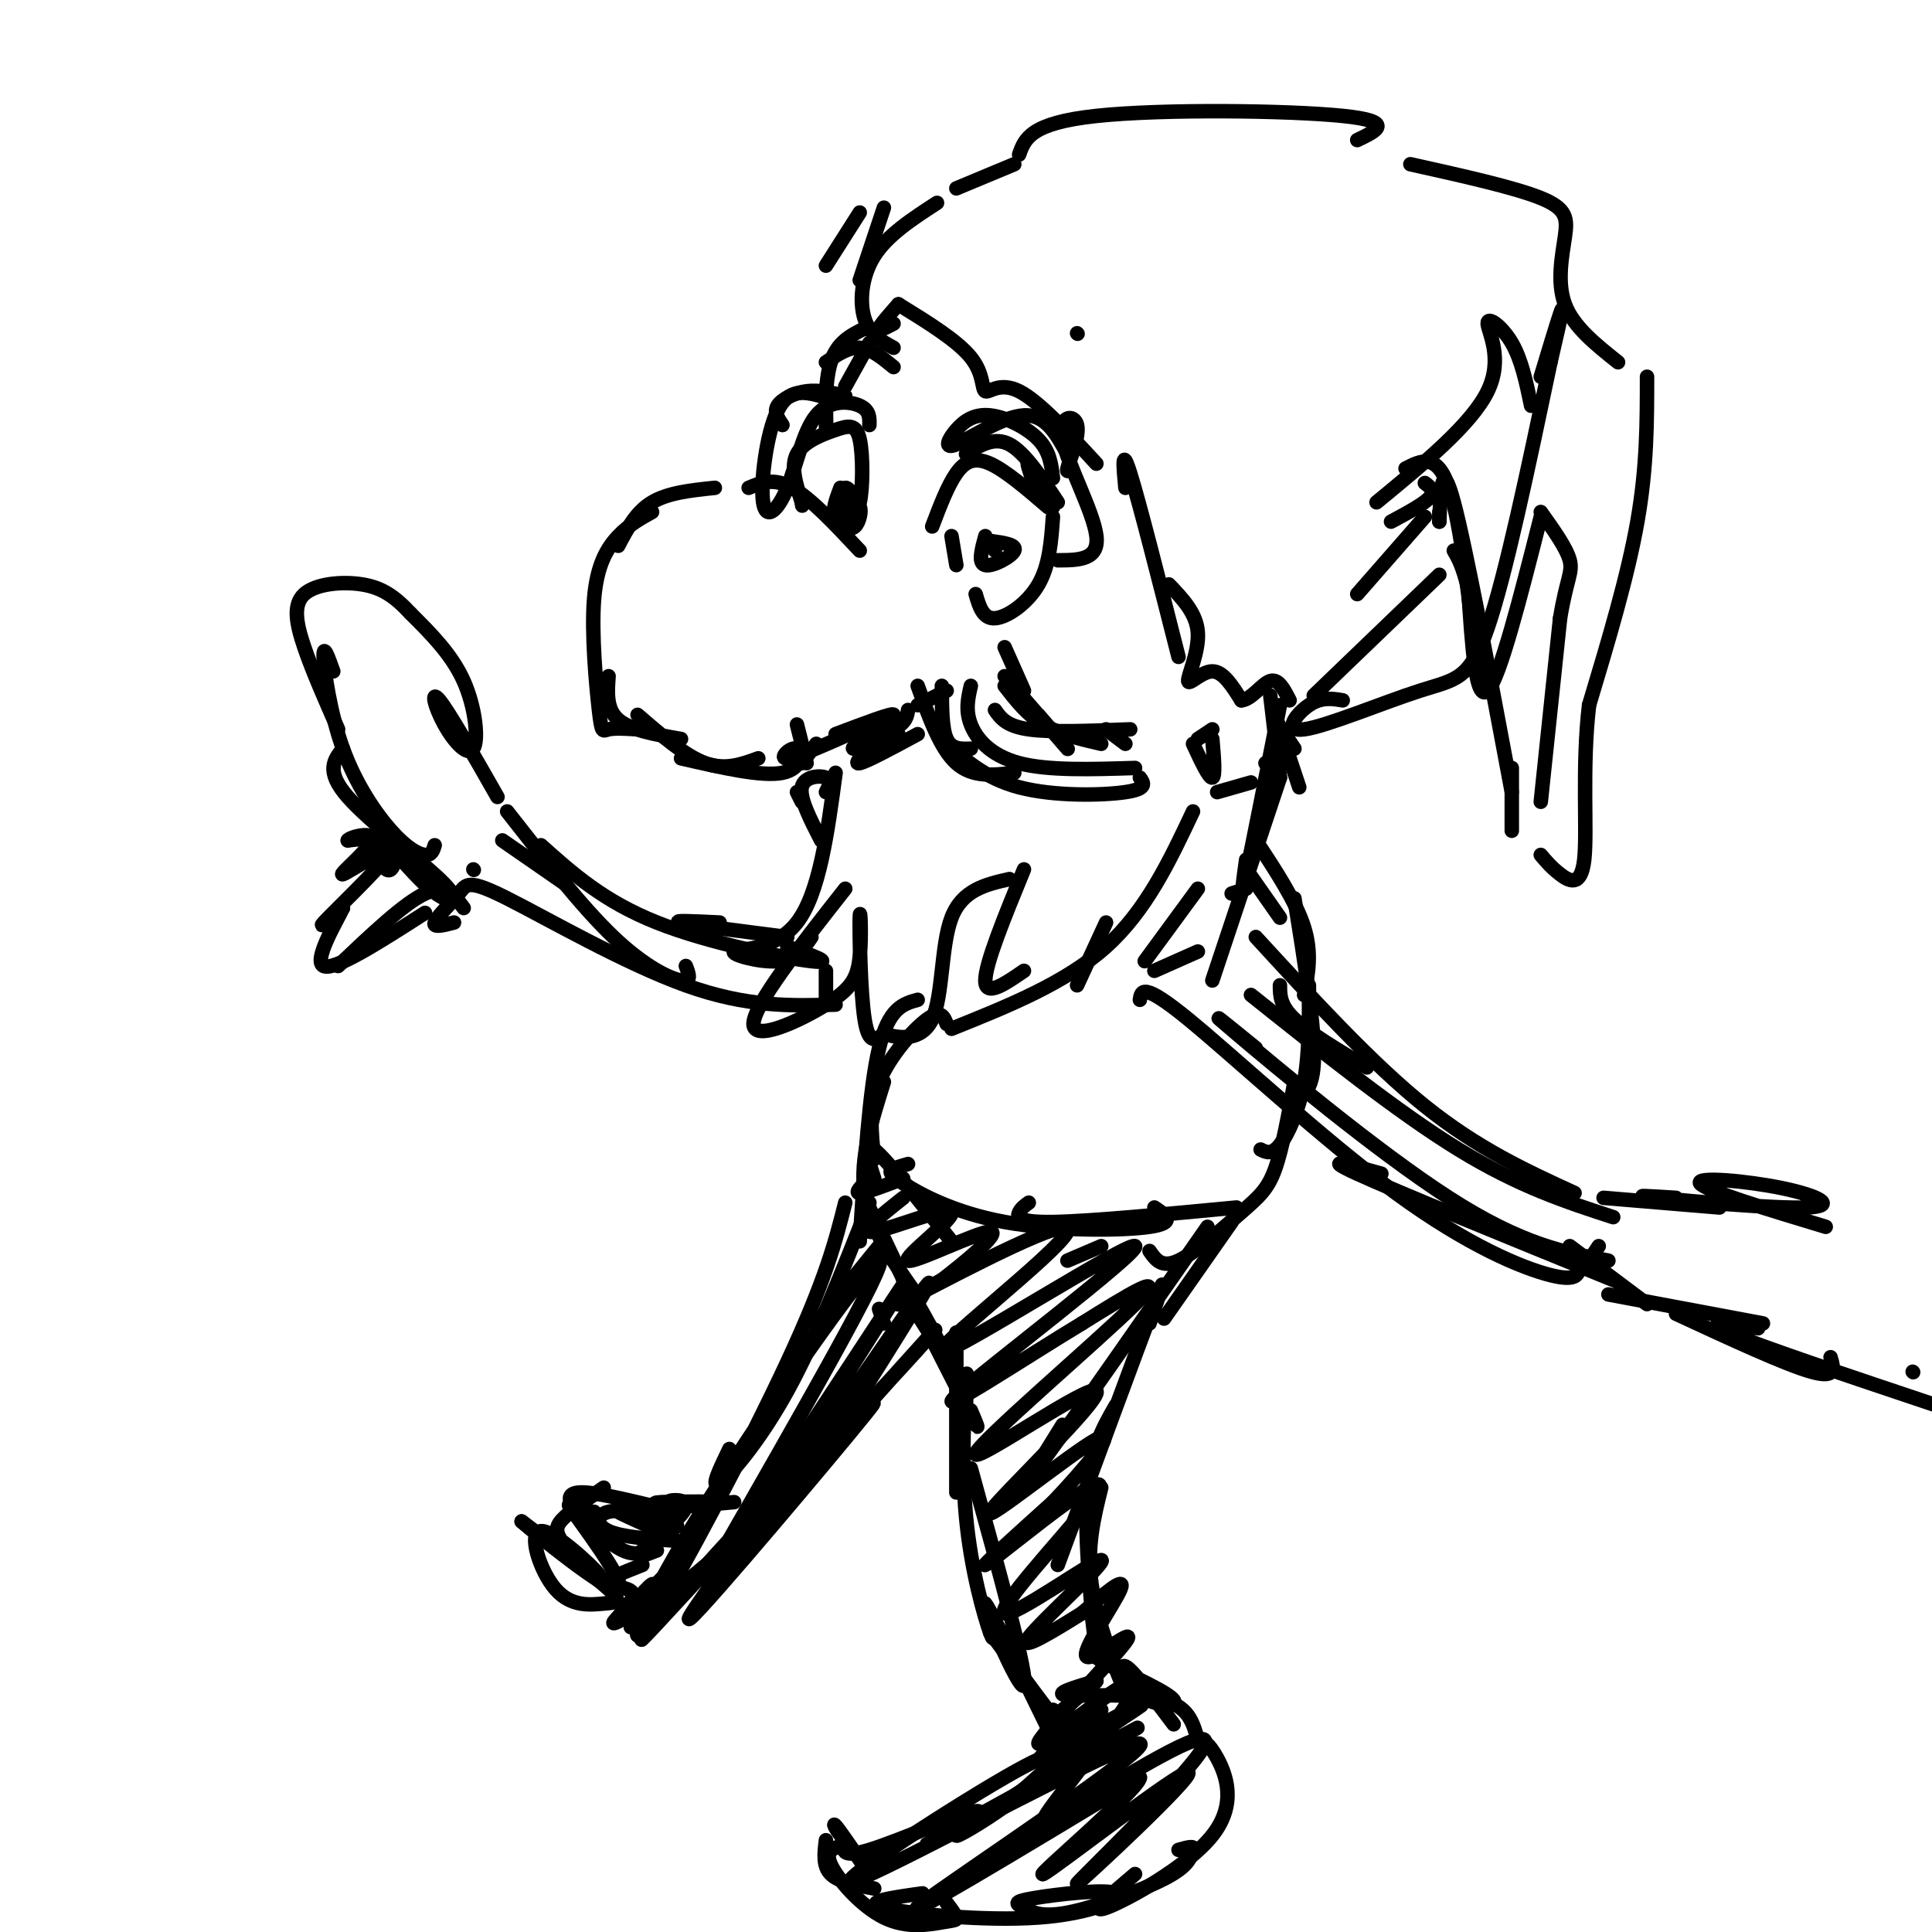 <svg viewBox='0 0 400 400' version='1.1' xmlns='http://www.w3.org/2000/svg' xmlns:xlink='http://www.w3.org/1999/xlink'><g fill='none' stroke='rgb(0,0,0)' stroke-width='3' stroke-linecap='round' stroke-linejoin='round'><path d='M178,114c-5.083,-5.417 -10.167,-10.833 -14,-13c-3.833,-2.167 -6.417,-1.083 -9,0'/><path d='M148,101c-4.833,0.500 -9.667,1.000 -13,3c-3.333,2.000 -5.167,5.500 -7,9'/><path d='M135,106c-2.368,1.306 -4.737,2.612 -7,5c-2.263,2.388 -4.421,5.856 -5,13c-0.579,7.144 0.421,17.962 1,23c0.579,5.038 0.737,4.297 2,4c1.263,-0.297 3.632,-0.148 6,0'/><path d='M126,140c-0.250,3.417 -0.500,6.833 2,9c2.500,2.167 7.750,3.083 13,4'/><path d='M132,148c4.917,4.250 9.833,8.500 14,10c4.167,1.500 7.583,0.250 11,-1'/><path d='M141,157c8.387,1.929 16.774,3.857 21,3c4.226,-0.857 4.292,-4.500 3,-5c-1.292,-0.500 -3.940,2.143 -2,2c1.940,-0.143 8.470,-3.071 15,-6'/><path d='M173,152c6.054,-2.292 12.107,-4.583 12,-4c-0.107,0.583 -6.375,4.042 -7,5c-0.625,0.958 4.393,-0.583 7,-2c2.607,-1.417 2.804,-2.708 3,-4'/><path d='M193,109c1.600,-4.222 3.200,-8.444 5,-11c1.800,-2.556 3.800,-3.444 7,-2c3.200,1.444 7.600,5.222 12,9'/><path d='M218,107c-0.356,5.022 -0.711,10.044 -3,14c-2.289,3.956 -6.511,6.844 -9,7c-2.489,0.156 -3.244,-2.422 -4,-5'/><path d='M198,117c0.000,0.000 -1.000,-6.000 -1,-6'/><path d='M204,111c-0.778,2.822 -1.556,5.644 0,6c1.556,0.356 5.444,-1.756 6,-3c0.556,-1.244 -2.222,-1.622 -5,-2'/><path d='M205,112c-0.667,0.000 0.167,1.000 1,2'/><path d='M175,104c1.182,1.388 2.364,2.775 3,0c0.636,-2.775 0.727,-9.713 0,-13c-0.727,-3.287 -2.273,-2.923 -5,-2c-2.727,0.923 -6.636,2.407 -8,5c-1.364,2.593 -0.182,6.297 1,10'/><path d='M166,104c0.167,1.500 0.083,0.250 0,-1'/><path d='M174,101c-0.923,2.456 -1.845,4.911 -1,6c0.845,1.089 3.458,0.811 4,-1c0.542,-1.811 -0.987,-5.157 -2,-5c-1.013,0.157 -1.509,3.815 -1,6c0.509,2.185 2.022,2.896 3,2c0.978,-0.896 1.422,-3.399 1,-4c-0.422,-0.601 -1.711,0.699 -3,2'/><path d='M175,107c-0.500,0.500 -0.250,0.750 0,1'/><path d='M190,146c0.000,0.000 6.000,-3.000 6,-3'/><path d='M195,142c0.000,4.417 0.000,8.833 1,11c1.000,2.167 3.000,2.083 5,2'/><path d='M190,142c2.333,6.500 4.667,13.000 8,16c3.333,3.000 7.667,2.500 12,2'/><path d='M195,153c4.378,4.044 8.756,8.089 16,10c7.244,1.911 17.356,1.689 22,1c4.644,-0.689 3.822,-1.844 3,-3'/><path d='M233,154c0.000,0.000 -4.000,-3.000 -4,-3'/><path d='M215,148c3.583,4.167 7.167,8.333 6,7c-1.167,-1.333 -7.083,-8.167 -13,-15'/><path d='M208,142c2.333,3.000 4.667,6.000 8,8c3.333,2.000 7.667,3.000 12,4'/><path d='M183,154c0.000,0.000 0.100,0.100 0.1,0.1'/><path d='M165,150c0.000,0.000 2.000,8.000 2,8'/><path d='M169,154c0.000,0.000 -3.000,4.000 -3,4'/><path d='M179,153c-1.583,1.083 -3.167,2.167 -2,2c1.167,-0.167 5.083,-1.583 9,-3'/><path d='M181,154c-2.250,2.167 -4.500,4.333 -3,4c1.500,-0.333 6.750,-3.167 12,-6'/><path d='M175,80c0.000,0.000 5.000,-9.000 5,-9'/><path d='M179,68c-2.844,1.422 -5.689,2.844 -7,7c-1.311,4.156 -1.089,11.044 -1,13c0.089,1.956 0.044,-1.022 0,-4'/><path d='M171,75c2.333,-1.583 4.667,-3.167 7,-3c2.333,0.167 4.667,2.083 7,4'/><path d='M200,94c2.917,-1.833 5.833,-3.667 9,-2c3.167,1.667 6.583,6.833 10,12'/><path d='M218,99c-0.322,-2.765 -0.644,-5.529 -3,-8c-2.356,-2.471 -6.747,-4.648 -10,-5c-3.253,-0.352 -5.367,1.122 -7,3c-1.633,1.878 -2.786,4.159 0,3c2.786,-1.159 9.510,-5.760 14,-6c4.490,-0.240 6.745,3.880 9,8'/><path d='M221,94c1.185,2.431 -0.351,4.508 0,3c0.351,-1.508 2.589,-6.600 2,-9c-0.589,-2.400 -4.005,-2.108 -3,3c1.005,5.108 6.430,15.031 7,20c0.570,4.969 -3.715,4.985 -8,5'/><path d='M214,100c-0.833,-2.417 -1.667,-4.833 -1,-4c0.667,0.833 2.833,4.917 5,9'/><path d='M175,82c-2.689,-0.667 -5.378,-1.333 -8,-1c-2.622,0.333 -5.178,1.667 -6,3c-0.822,1.333 0.089,2.667 1,4'/><path d='M170,82c-3.343,-0.859 -6.685,-1.718 -9,3c-2.315,4.718 -3.601,15.013 -3,19c0.601,3.987 3.089,1.667 5,-3c1.911,-4.667 3.245,-11.679 6,-15c2.755,-3.321 6.930,-2.949 9,-2c2.070,0.949 2.035,2.474 2,4'/><path d='M178,58c0.000,0.000 5.000,-15.000 5,-15'/><path d='M171,55c0.000,0.000 7.000,-11.000 7,-11'/><path d='M185,72c-2.467,-1.333 -4.933,-2.667 -6,-6c-1.067,-3.333 -0.733,-8.667 2,-13c2.733,-4.333 7.867,-7.667 13,-11'/><path d='M198,39c0.000,0.000 12.000,-5.000 12,-5'/><path d='M211,32c1.156,-3.267 2.311,-6.533 16,-8c13.689,-1.467 39.911,-1.133 51,0c11.089,1.133 7.044,3.067 3,5'/><path d='M292,34c10.780,2.399 21.560,4.798 27,7c5.440,2.202 5.542,4.208 5,8c-0.542,3.792 -1.726,9.369 0,14c1.726,4.631 6.363,8.315 11,12'/><path d='M341,78c0.000,9.333 0.000,18.667 -2,30c-2.000,11.333 -6.000,24.667 -10,38'/><path d='M329,146c-1.524,12.893 -0.333,26.125 -1,32c-0.667,5.875 -3.190,4.393 -5,3c-1.810,-1.393 -2.905,-2.696 -4,-4'/><path d='M319,166c0.000,0.000 4.000,-38.000 4,-38'/><path d='M323,128c1.333,-8.133 2.667,-9.467 2,-12c-0.667,-2.533 -3.333,-6.267 -6,-10'/><path d='M319,107c-4.250,16.750 -8.500,33.500 -11,36c-2.500,2.500 -3.250,-9.250 -4,-21'/><path d='M304,122c-1.167,-4.833 -2.083,-6.417 -3,-8'/><path d='M298,108c0.000,0.000 0.000,-2.000 0,-2'/><path d='M298,108c0.250,-6.667 0.500,-13.333 3,-4c2.500,9.333 7.250,34.667 12,60'/><path d='M313,159c0.000,0.000 0.000,13.000 0,13'/><path d='M306,141c-1.750,-16.333 -3.500,-32.667 -6,-40c-2.500,-7.333 -5.750,-5.667 -9,-4'/><path d='M295,100c1.083,0.833 2.167,1.667 1,3c-1.167,1.333 -4.583,3.167 -8,5'/><path d='M295,107c0.000,0.000 -14.000,16.000 -14,16'/><path d='M298,119c0.000,0.000 -26.000,25.000 -26,25'/><path d='M278,145c-2.209,-0.370 -4.418,-0.740 -7,1c-2.582,1.740 -5.537,5.590 -1,5c4.537,-0.590 16.568,-5.620 24,-8c7.432,-2.380 10.266,-2.108 14,-13c3.734,-10.892 8.367,-32.946 13,-55'/><path d='M321,75c2.644,-11.356 2.756,-12.244 2,-10c-0.756,2.244 -2.378,7.622 -4,13'/><path d='M317,84c-0.988,-4.762 -1.976,-9.524 -4,-13c-2.024,-3.476 -5.083,-5.667 -5,-4c0.083,1.667 3.310,7.190 0,14c-3.310,6.810 -13.155,14.905 -23,23'/><path d='M223,69c0.000,0.000 0.100,0.100 0.1,0.1'/><path d='M186,63c-1.917,2.167 -3.833,4.333 -4,5c-0.167,0.667 1.417,-0.167 3,-1'/><path d='M186,63c6.113,3.768 12.226,7.536 15,11c2.774,3.464 2.208,6.625 3,7c0.792,0.375 2.940,-2.036 7,0c4.060,2.036 10.030,8.518 16,15'/><path d='M233,101c-0.417,-4.417 -0.833,-8.833 1,-3c1.833,5.833 5.917,21.917 10,38'/><path d='M242,121c2.875,3.000 5.750,6.000 6,10c0.250,4.000 -2.125,9.000 -2,10c0.125,1.000 2.750,-2.000 5,-2c2.250,0.000 4.125,3.000 6,6'/><path d='M257,145c2.089,-0.133 4.311,-3.467 6,-4c1.689,-0.533 2.844,1.733 4,4'/><path d='M208,134c0.000,0.000 4.000,9.000 4,9'/><path d='M201,142c-0.578,2.511 -1.156,5.022 0,8c1.156,2.978 4.044,6.422 10,8c5.956,1.578 14.978,1.289 24,1'/><path d='M206,147c1.167,1.667 2.333,3.333 7,4c4.667,0.667 12.833,0.333 21,0'/><path d='M165,164c0.000,0.000 1.000,2.000 1,2'/><path d='M171,164c0.644,-1.244 1.289,-2.489 0,-3c-1.289,-0.511 -4.511,-0.289 -5,2c-0.489,2.289 1.756,6.644 4,11'/><path d='M173,160c-1.685,12.512 -3.369,25.024 -8,31c-4.631,5.976 -12.208,5.417 -13,6c-0.792,0.583 5.202,2.310 9,2c3.798,-0.310 5.399,-2.655 7,-5'/><path d='M175,184c-9.516,12.092 -19.032,24.185 -19,28c0.032,3.815 9.614,-0.646 15,-4c5.386,-3.354 6.578,-5.600 7,-10c0.422,-4.400 0.075,-10.954 0,-8c-0.075,2.954 0.121,15.415 1,21c0.879,5.585 2.439,4.292 4,3'/><path d='M183,214c2.786,0.940 7.750,1.792 10,-3c2.250,-4.792 1.786,-15.226 4,-21c2.214,-5.774 7.107,-6.887 12,-8'/><path d='M212,180c-4.000,9.750 -8.000,19.500 -8,23c0.000,3.500 4.000,0.750 8,-2'/><path d='M197,213c11.833,-4.750 23.667,-9.500 32,-17c8.333,-7.500 13.167,-17.750 18,-28'/><path d='M247,154c1.667,3.583 3.333,7.167 4,7c0.667,-0.167 0.333,-4.083 0,-8'/><path d='M251,151c0.000,0.000 -3.000,2.000 -3,2'/><path d='M252,164c0.000,0.000 7.000,-2.000 7,-2'/><path d='M262,158c0.000,0.000 2.000,0.000 2,0'/><path d='M264,149c0.000,0.000 4.000,6.000 4,6'/><path d='M264,148c0.000,0.000 5.000,15.000 5,15'/><path d='M263,144c0.000,0.000 2.000,17.000 2,17'/><path d='M265,146c-2.917,14.833 -5.833,29.667 -7,35c-1.167,5.333 -0.583,1.167 0,-3'/><path d='M265,161c0.000,0.000 -14.000,42.000 -14,42'/><path d='M248,184c0.000,0.000 -11.000,15.000 -11,15'/><path d='M229,191c0.000,0.000 -6.000,13.000 -6,13'/><path d='M239,201c0.000,0.000 9.000,-4.000 9,-4'/><path d='M255,185c0.000,0.000 3.000,-1.000 3,-1'/><path d='M258,180c0.000,0.000 7.000,10.000 7,10'/><path d='M260,174c4.167,6.333 8.333,12.667 10,18c1.667,5.333 0.833,9.667 0,14'/><path d='M268,186c2.167,13.500 4.333,27.000 4,34c-0.333,7.000 -3.167,7.500 -6,8'/><path d='M271,204c0.044,7.022 0.089,14.044 -1,20c-1.089,5.956 -3.311,10.844 -5,13c-1.689,2.156 -2.844,1.578 -4,1'/><path d='M268,224c-1.250,6.899 -2.500,13.798 -4,18c-1.500,4.202 -3.250,5.708 -7,9c-3.750,3.292 -9.500,8.369 -13,10c-3.500,1.631 -4.750,-0.185 -6,-2'/><path d='M228,258c0.000,0.000 -7.000,3.000 -7,3'/><path d='M196,212c-0.600,-1.511 -1.200,-3.022 -4,-1c-2.800,2.022 -7.800,7.578 -10,13c-2.200,5.422 -1.600,10.711 -1,16'/><path d='M190,207c-3.000,0.833 -6.000,1.667 -8,10c-2.000,8.333 -3.000,24.167 -4,40'/><path d='M183,224c-2.500,7.917 -5.000,15.833 -4,23c1.000,7.167 5.500,13.583 10,20'/><path d='M179,248c0.000,0.000 10.000,21.000 10,21'/><path d='M181,244c-1.333,-4.083 -2.667,-8.167 0,-6c2.667,2.167 9.333,10.583 16,19'/><path d='M188,241c-1.096,0.311 -2.191,0.622 -3,1c-0.809,0.378 -1.330,0.823 2,3c3.330,2.177 10.512,6.086 21,8c10.488,1.914 24.282,1.833 30,1c5.718,-0.833 3.359,-2.416 1,-4'/><path d='M213,249c-0.778,0.556 -1.556,1.111 -2,2c-0.444,0.889 -0.556,2.111 7,2c7.556,-0.111 22.778,-1.556 38,-3'/><path d='M255,253c0.000,0.000 -14.000,20.000 -14,20'/><path d='M250,254c-14.000,20.083 -28.000,40.167 -33,47c-5.000,6.833 -1.000,0.417 3,-6'/><path d='M238,274c2.083,-6.167 4.167,-12.333 1,-4c-3.167,8.333 -11.583,31.167 -20,54'/><path d='M231,291c-2.778,4.822 -5.556,9.644 -6,20c-0.444,10.356 1.444,26.244 2,31c0.556,4.756 -0.222,-1.622 -1,-8'/><path d='M228,308c-1.533,6.156 -3.067,12.311 -2,20c1.067,7.689 4.733,16.911 6,20c1.267,3.089 0.133,0.044 -1,-3'/><path d='M188,269c4.689,7.467 9.378,14.933 8,12c-1.378,-2.933 -8.822,-16.267 -9,-16c-0.178,0.267 6.911,14.133 14,28'/><path d='M201,293c2.333,4.500 1.167,1.750 0,-1'/><path d='M198,281c0.000,-3.833 0.000,-7.667 0,-3c0.000,4.667 0.000,17.833 0,31'/><path d='M200,291c0.149,-4.542 0.298,-9.083 0,-5c-0.298,4.083 -1.042,16.792 0,28c1.042,11.208 3.869,20.917 5,24c1.131,3.083 0.565,-0.458 0,-4'/><path d='M201,304c6.042,21.929 12.083,43.857 11,45c-1.083,1.143 -9.292,-18.500 -8,-17c1.292,1.500 12.083,24.143 16,32c3.917,7.857 0.958,0.929 -2,-6'/><path d='M218,358c-0.333,-1.000 -0.167,-0.500 0,0'/><path d='M205,338c6.417,8.667 12.833,17.333 15,20c2.167,2.667 0.083,-0.667 -2,-4'/><path d='M228,344c6.982,3.244 13.964,6.488 15,8c1.036,1.512 -3.875,1.292 -7,-1c-3.125,-2.292 -4.464,-6.655 -3,-6c1.464,0.655 5.732,6.327 10,12'/><path d='M218,365c0.000,0.000 -10.000,9.000 -10,9'/><path d='M208,374c-4.389,3.188 -10.362,6.659 -10,6c0.362,-0.659 7.059,-5.447 4,-5c-3.059,0.447 -15.874,6.128 -22,8c-6.126,1.872 -5.563,-0.064 -5,-2'/><path d='M175,381c-1.533,-1.422 -2.867,-3.978 -2,-3c0.867,0.978 3.933,5.489 7,10'/><path d='M171,381c-0.333,2.667 -0.667,5.333 1,7c1.667,1.667 5.333,2.333 9,3'/><path d='M175,382c-2.177,0.478 -4.354,0.957 -3,4c1.354,3.043 6.239,8.651 11,11c4.761,2.349 9.397,1.440 12,1c2.603,-0.440 3.172,-0.411 3,-1c-0.172,-0.589 -1.086,-1.794 -2,-3'/><path d='M191,392c-6.388,0.884 -12.776,1.769 -8,3c4.776,1.231 20.717,2.809 32,2c11.283,-0.809 17.909,-4.003 16,-5c-1.909,-0.997 -12.351,0.205 -17,1c-4.649,0.795 -3.504,1.182 -2,2c1.504,0.818 3.366,2.066 9,1c5.634,-1.066 15.038,-4.448 20,-7c4.962,-2.552 5.481,-4.276 6,-6'/><path d='M247,383c0.500,-1.000 -1.250,-0.500 -3,0'/><path d='M235,388c-4.970,4.202 -9.940,8.405 -6,7c3.940,-1.405 16.792,-8.417 22,-15c5.208,-6.583 2.774,-12.738 1,-16c-1.774,-3.262 -2.887,-3.631 -4,-4'/><path d='M248,360c-0.940,-2.405 -1.292,-6.417 -7,-8c-5.708,-1.583 -16.774,-0.738 -20,-1c-3.226,-0.262 1.387,-1.631 6,-3'/><path d='M227,348c-0.167,0.500 -3.583,3.250 -7,6'/><path d='M228,354c-7.536,5.583 -15.071,11.167 -12,10c3.071,-1.167 16.750,-9.083 18,-10c1.250,-0.917 -9.929,5.167 -13,7c-3.071,1.833 1.964,-0.583 7,-3'/><path d='M228,358c4.235,-2.405 11.323,-6.918 7,-4c-4.323,2.918 -20.056,13.267 -18,13c2.056,-0.267 21.900,-11.149 18,-9c-3.900,2.149 -31.543,17.328 -40,22c-8.457,4.672 2.271,-1.164 13,-7'/><path d='M208,373c3.794,-2.283 6.778,-4.490 9,-7c2.222,-2.510 3.681,-5.325 -9,2c-12.681,7.325 -39.502,24.788 -30,21c9.502,-3.788 55.327,-28.828 58,-28c2.673,0.828 -37.808,27.522 -45,33c-7.192,5.478 18.904,-10.261 45,-26'/><path d='M236,368c0.103,2.286 -22.141,21.002 -20,20c2.141,-1.002 28.667,-21.722 30,-21c1.333,0.722 -22.526,22.887 -23,23c-0.474,0.113 22.436,-21.825 26,-28c3.564,-6.175 -12.218,3.412 -28,13'/><path d='M221,375c-5.884,2.812 -6.594,3.342 -1,-4c5.594,-7.342 17.493,-22.556 15,-23c-2.493,-0.444 -19.378,13.881 -20,13c-0.622,-0.881 15.019,-16.968 18,-21c2.981,-4.032 -6.697,3.991 -8,3c-1.303,-0.991 5.771,-10.998 7,-14c1.229,-3.002 -3.385,0.999 -8,5'/><path d='M224,334c-5.037,3.146 -13.631,8.510 -11,5c2.631,-3.510 16.485,-15.895 15,-16c-1.485,-0.105 -18.310,12.071 -20,11c-1.690,-1.071 11.753,-15.390 17,-22c5.247,-6.610 2.297,-5.510 -4,-1c-6.297,4.510 -15.942,12.432 -17,13c-1.058,0.568 6.471,-6.216 14,-13'/><path d='M218,311c6.046,-6.365 14.162,-15.779 9,-13c-5.162,2.779 -23.601,17.750 -22,15c1.601,-2.750 23.244,-23.222 22,-25c-1.244,-1.778 -25.373,15.137 -25,13c0.373,-2.137 25.250,-23.325 33,-31c7.750,-7.675 -1.625,-1.838 -11,4'/><path d='M224,274c-10.636,6.380 -31.727,20.329 -26,15c5.727,-5.329 38.272,-29.936 37,-31c-1.272,-1.064 -36.362,21.416 -40,22c-3.638,0.584 24.174,-20.727 26,-25c1.826,-4.273 -22.336,8.494 -31,13c-8.664,4.506 -1.832,0.753 5,-3'/><path d='M195,265c4.290,-3.279 12.514,-9.975 10,-10c-2.514,-0.025 -15.767,6.622 -17,6c-1.233,-0.622 9.553,-8.514 9,-10c-0.553,-1.486 -12.444,3.432 -16,4c-3.556,0.568 1.222,-3.216 6,-7'/><path d='M187,244c-3.917,1.500 -7.833,3.000 -9,3c-1.167,0.000 0.417,-1.500 2,-3'/><path d='M183,274c0.000,0.000 -1.000,-3.000 -1,-3'/><path d='M182,258c0.000,0.000 -13.000,16.000 -13,16'/><path d='M180,249c-5.578,14.200 -11.156,28.400 -17,39c-5.844,10.600 -11.956,17.600 -14,19c-2.044,1.400 -0.022,-2.800 2,-7'/><path d='M175,249c-1.986,7.871 -3.971,15.742 -12,33c-8.029,17.258 -22.100,43.904 -28,53c-5.900,9.096 -3.627,0.641 9,-20c12.627,-20.641 35.608,-53.469 38,-54c2.392,-0.531 -15.804,31.234 -34,63'/><path d='M148,324c6.565,-8.081 39.976,-59.785 39,-58c-0.976,1.785 -36.340,57.057 -38,61c-1.660,3.943 30.383,-43.445 40,-57c9.617,-13.555 -3.191,6.722 -16,27'/><path d='M173,297c4.714,-3.548 24.500,-25.917 20,-21c-4.500,4.917 -33.286,37.119 -42,47c-8.714,9.881 2.643,-2.560 14,-15'/><path d='M165,308c7.902,-8.786 20.656,-23.252 14,-15c-6.656,8.252 -32.722,39.222 -36,42c-3.278,2.778 16.233,-22.637 16,-24c-0.233,-1.363 -20.209,21.325 -25,27c-4.791,5.675 5.605,-5.662 16,-17'/><path d='M150,321c-0.861,0.279 -11.015,9.476 -13,10c-1.985,0.524 4.197,-7.625 3,-7c-1.197,0.625 -9.775,10.023 -11,11c-1.225,0.977 4.901,-6.468 6,-7c1.099,-0.532 -2.829,5.848 -4,8c-1.171,2.152 0.414,0.076 2,-2'/><path d='M133,334c0.500,-0.333 0.750,-0.167 1,0'/><path d='M136,331c-4.482,2.756 -8.964,5.512 -9,5c-0.036,-0.512 4.375,-4.292 4,-6c-0.375,-1.708 -5.536,-1.345 -6,-2c-0.464,-0.655 3.768,-2.327 8,-4'/><path d='M136,321c-2.497,0.988 -4.993,1.977 -3,0c1.993,-1.977 8.476,-6.919 9,-9c0.524,-2.081 -4.911,-1.300 -3,-1c1.911,0.300 11.168,0.119 11,0c-0.168,-0.119 -9.762,-0.177 -13,0c-3.238,0.177 -0.119,0.588 3,1'/><path d='M140,312c1.667,0.000 4.333,-0.500 7,-1'/><path d='M152,311c-10.167,0.917 -20.333,1.833 -23,2c-2.667,0.167 2.167,-0.417 7,-1'/><path d='M136,312c-6.556,-1.578 -13.111,-3.156 -16,-3c-2.889,0.156 -2.111,2.044 -1,3c1.111,0.956 2.556,0.978 4,1'/><path d='M125,308c-3.070,2.136 -6.140,4.272 -8,6c-1.860,1.728 -2.511,3.048 0,6c2.511,2.952 8.185,7.536 7,6c-1.185,-1.536 -9.229,-9.193 -12,-9c-2.771,0.193 -0.268,8.237 3,12c3.268,3.763 7.303,3.244 10,3c2.697,-0.244 4.056,-0.213 1,-3c-3.056,-2.787 -10.528,-8.394 -18,-14'/><path d='M108,315c2.495,2.200 17.734,14.701 20,14c2.266,-0.701 -8.439,-14.605 -10,-17c-1.561,-2.395 6.024,6.720 11,9c4.976,2.280 7.344,-2.276 6,-5c-1.344,-2.724 -6.400,-3.618 -9,-3c-2.600,0.618 -2.743,2.748 0,4c2.743,1.252 8.371,1.626 14,2'/><path d='M140,319c-1.238,-1.262 -11.333,-5.417 -12,-6c-0.667,-0.583 8.095,2.405 11,3c2.905,0.595 -0.048,-1.202 -3,-3'/><path d='M171,201c0.000,0.000 0.000,6.000 0,6'/><path d='M173,208c-9.169,0.270 -18.338,0.539 -31,-4c-12.662,-4.539 -28.817,-13.887 -37,-18c-8.183,-4.113 -8.396,-2.992 -10,-1c-1.604,1.992 -4.601,4.855 -5,6c-0.399,1.145 1.801,0.573 4,0'/><path d='M98,180c0.000,0.000 0.100,0.100 0.1,0.1'/><path d='M104,174c0.000,0.000 13.000,9.000 13,9'/><path d='M105,168c7.756,9.911 15.511,19.822 22,26c6.489,6.178 11.711,8.622 14,9c2.289,0.378 1.644,-1.311 1,-3'/><path d='M112,175c6.467,5.800 12.933,11.600 24,16c11.067,4.400 26.733,7.400 32,8c5.267,0.600 0.133,-1.200 -5,-3'/><path d='M149,191c-5.167,-0.250 -10.333,-0.500 -8,0c2.333,0.500 12.167,1.750 22,3'/><path d='M103,165c-5.005,-8.778 -10.010,-17.557 -12,-20c-1.990,-2.443 -0.967,1.448 1,5c1.967,3.552 4.876,6.764 6,5c1.124,-1.764 0.464,-8.504 -2,-14c-2.464,-5.496 -6.732,-9.748 -11,-14'/><path d='M85,127c-3.262,-3.525 -5.915,-5.337 -10,-6c-4.085,-0.663 -9.600,-0.179 -12,2c-2.400,2.179 -1.686,6.051 0,11c1.686,4.949 4.343,10.974 7,17'/><path d='M69,139c-1.048,-2.947 -2.096,-5.895 -2,-3c0.096,2.895 1.335,11.632 4,19c2.665,7.368 6.756,13.368 10,17c3.244,3.632 5.641,4.895 7,5c1.359,0.105 1.679,-0.947 2,-2'/><path d='M71,155c-1.841,2.326 -3.682,4.652 1,10c4.682,5.348 15.888,13.720 20,18c4.112,4.280 1.129,4.470 -3,1c-4.129,-3.470 -9.406,-10.600 -11,-11c-1.594,-0.400 0.494,5.931 2,7c1.506,1.069 2.430,-3.123 1,-5c-1.430,-1.877 -5.215,-1.438 -9,-1'/><path d='M72,174c0.325,-0.722 5.637,-2.028 5,0c-0.637,2.028 -7.222,7.389 -6,7c1.222,-0.389 10.252,-6.528 10,-5c-0.252,1.528 -9.786,10.722 -13,14c-3.214,3.278 -0.107,0.639 3,-2'/><path d='M71,188c-1.356,2.844 -6.244,10.956 -4,12c2.244,1.044 11.622,-4.978 21,-11'/><path d='M70,200c6.833,-6.500 13.667,-13.000 18,-15c4.333,-2.000 6.167,0.500 8,3'/><path d='M265,204c0.000,2.083 0.000,4.167 3,7c3.000,2.833 9.000,6.417 15,10'/><path d='M260,194c12.000,13.083 24.000,26.167 35,35c11.000,8.833 21.000,13.417 31,18'/><path d='M259,206c15.250,12.167 30.500,24.333 43,32c12.500,7.667 22.250,10.833 32,14'/><path d='M236,207c0.280,-1.863 0.560,-3.726 10,4c9.440,7.726 28.042,25.042 43,36c14.958,10.958 26.274,15.560 32,17c5.726,1.440 5.863,-0.280 6,-2'/><path d='M260,217c-5.844,-4.756 -11.689,-9.511 -4,-3c7.689,6.511 28.911,24.289 44,34c15.089,9.711 24.044,11.356 33,13'/><path d='M286,243c-6.500,-1.833 -13.000,-3.667 -5,0c8.000,3.667 30.500,12.833 53,22'/><path d='M325,258c0.000,0.000 16.000,12.000 16,12'/><path d='M329,261c0.000,0.000 2.000,-3.000 2,-3'/><path d='M332,248c0.000,0.000 24.000,2.000 24,2'/><path d='M347,248c-5.175,-0.325 -10.351,-0.651 -4,0c6.351,0.651 24.228,2.278 31,2c6.772,-0.278 2.439,-2.459 -5,-4c-7.439,-1.541 -17.982,-2.440 -17,-1c0.982,1.440 13.491,5.220 26,9'/><path d='M333,268c0.000,0.000 32.000,6.000 32,6'/><path d='M347,272c11.333,5.250 22.667,10.500 28,12c5.333,1.500 4.667,-0.750 4,-3'/><path d='M364,275c-6.083,-0.833 -12.167,-1.667 -6,1c6.167,2.667 24.583,8.833 43,15'/><path d='M396,284c0.000,0.000 0.100,0.100 0.1,0.1'/></g>
</svg>